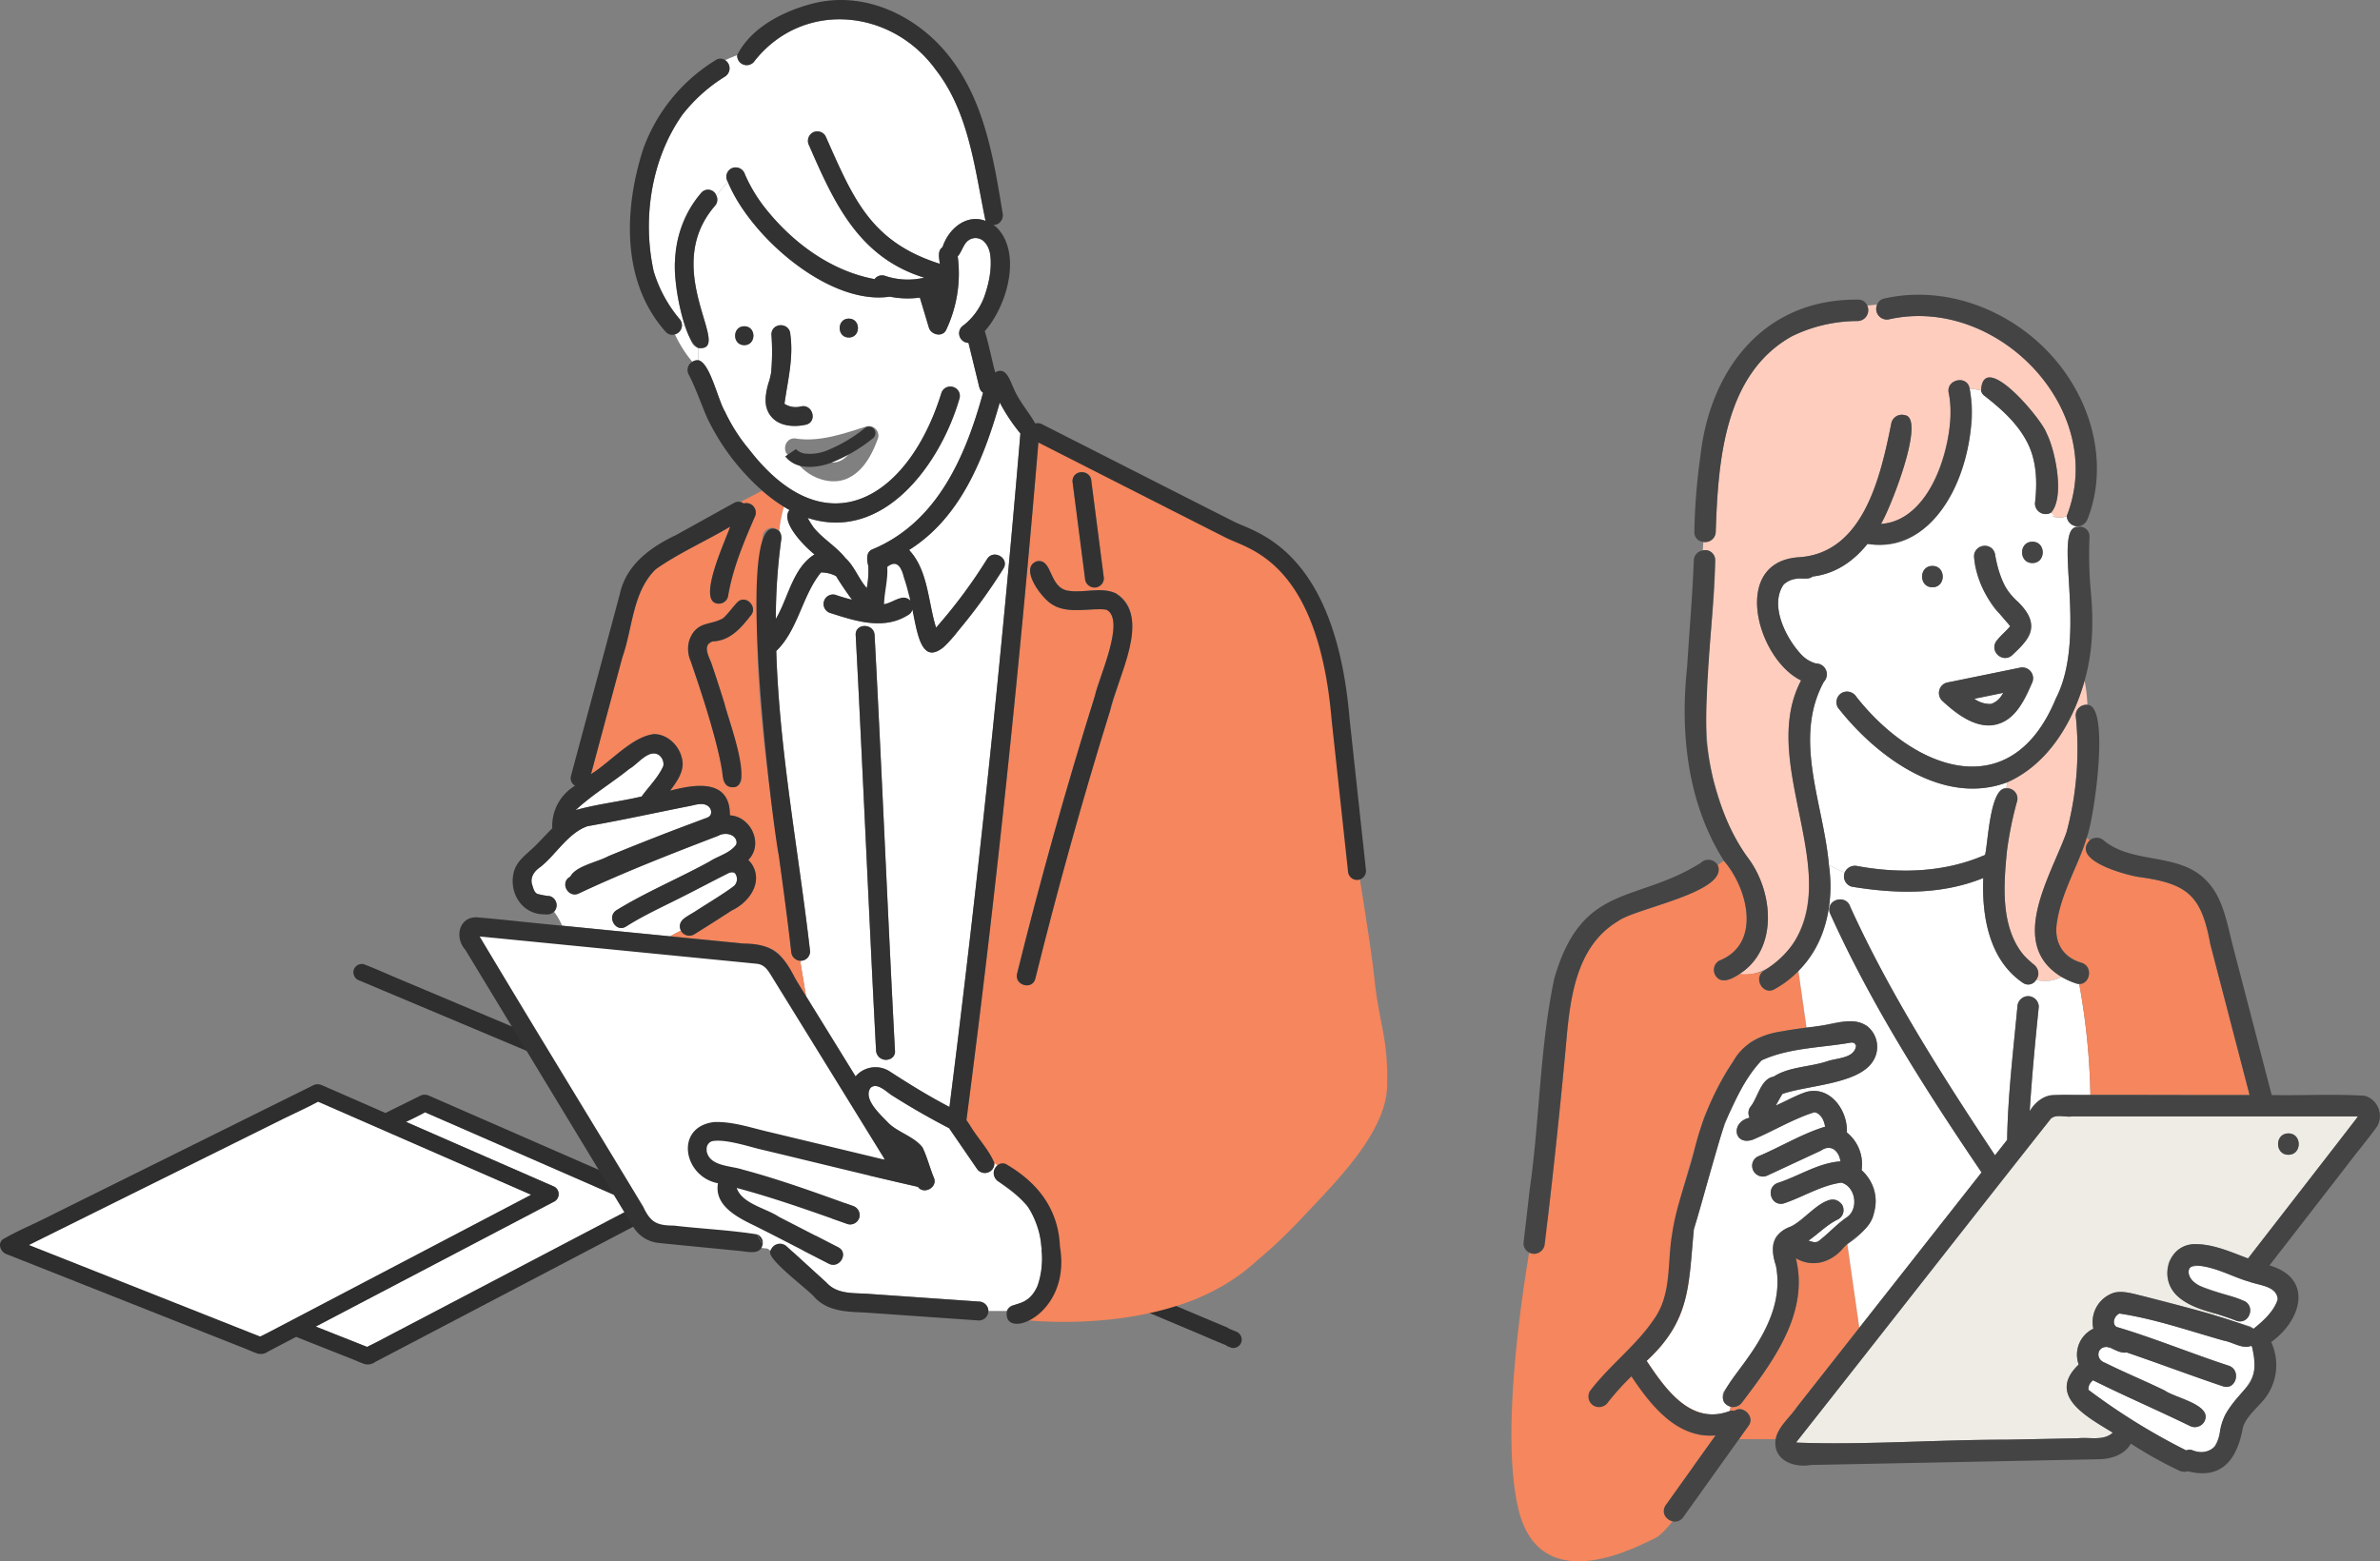 <svg xmlns="http://www.w3.org/2000/svg" xmlns:xlink="http://www.w3.org/1999/xlink" width="510.012" height="334.636" viewBox="0 0 510.012 334.636"><rect x="0" y="0" width="510.012" height="334.636" fill="#808080" stroke="none"/><defs><style>.a{fill:none;}.b{fill:#f5865d;}.c{fill:#fff;}.d{fill:#eeece5;}.e{fill:#ffcdbd;}.f{fill:#444;}.g{clip-path:url(#a);}.h{fill:#ffdc72;}.i{fill:#2e2e2e;}.j{fill:#323232;}</style><clipPath id="a"><rect class="a" width="297.274" height="292.471"/></clipPath></defs><g transform="translate(-88.054 -3931.364)"><g transform="translate(411.934 3994.535)"><path class="b" d="M318.432,582.792s-4.722,7.185-7.139,8.172-24.262,13.642-29.134-6.12,3.39-61.463,3.39-61.463l31.767-5.312,4.544,42.819Z" transform="translate(-280.621 -324.396)"/><path class="c" d="M404.861,542.966a2.519,2.519,0,0,1-.191-.172c-1.8.768-3.992-.814-5.843-1.113-7.4-2.089-14.759-4.657-22.365-5.811-1.055.462-1.705,2.1-.661,2.862,8.133,2.412,16,5.685,24.061,8.316,2.784.936,1.583,5.357-1.219,4.417-6.913-2.32-13.729-4.9-20.634-7.255-1.235.24-2.6-.6-3.712-1.1-.123.058-.318.086-.366-.064-2.324-.2-2.733,2.643-.559,3.383,4.211,2.1,8.585,3.892,12.818,5.958,2.281,1.628,10.44,3.07,8.419,6.715a2.353,2.353,0,0,1-3.133.822c-6.858-3.339-13.886-6.364-20.708-9.757-.018.018-.042.04-.079.072.258-.218-.268.29-.262.283a2.211,2.211,0,0,0-.607,1.714,137.369,137.369,0,0,0,20.936,12.972,1.852,1.852,0,0,1,1.342-.031c6.062,1.966,5.37-3.728,6.974-7.556,3.285-5.6,8.091-7.086,5.79-14.659" transform="translate(-246.158 -317.516)"/><path class="b" d="M374.749,535.819s-.114.028-.105.013l-.005.005c.082,0,.14,0,.111-.018" transform="translate(-244.284 -317.536)"/><path class="b" d="M357.684,429.557l-.006.024.006.008a.241.241,0,0,0,0-.032" transform="translate(-250.839 -358.604)"/><path class="b" d="M319.256,496.785c-.1.076-.171.143,0,0" transform="translate(-265.729 -332.622)"/><path class="b" d="M348.432,394.669c.015.093.025.155,0,0" transform="translate(-254.413 -372.088)"/><path class="b" d="M322.409,502.071c.042-.053.082-.105.123-.159h0c-.04.054-.078.107-.121.159" transform="translate(-264.47 -330.64)"/><path class="c" d="M398.213,541.374a2.272,2.272,0,0,1,.993.609c2.044-1.646,4.4-3.76,5.176-6.3-.165-2.876-3.928-2.971-6.131-3.8-3.784-.879-8.9-4.444-12.649-3.047-1.044,1.759.71,3.556,2.4,4.068,2.924,1.055,5.911,1.972,8.849,3,2.863.86,1.661,5.2-1.217,4.417q-2.406-.84-4.814-1.675l-.291.426q3.852,1.131,7.688,2.313" transform="translate(-240.169 -320.361)"/><path class="d" d="M444.554,505.421H383.761c-1.467.236-3.422-.572-4.571.51-18.2,23.034-36.275,46.179-54.464,69.227.008.133.033.488-.1.175,14.6.556,30.213-.629,45.144-.622l15.188-.3c2.5-.3,5.511.638,7.523-1.206-5.3-3.285-14.328-7.91-7.3-14.605a6.164,6.164,0,0,1,3.133-7.676,6.6,6.6,0,0,1,4.452-7.72c1.954-.507,4.366.3,6.264.745,5.026,1.173,9.983,2.623,14.935,4.067l.293-.426c-5.295-1.3-11.674-4.256-9.765-10.864,2.982-7.067,11.75-2.79,16.973-.861,7.831-10.162,15.771-20.237,23.545-30.44Zm-14.439,8.222c-2.952,0-2.948-4.581,0-4.581s2.948,4.581,0,4.581" transform="translate(-263.614 -329.312)"/><path class="b" d="M333.177,473.449c-.038-.09-.025-.061,0,0" transform="translate(-260.318 -341.663)"/><path class="b" d="M357.7,429.777a1.274,1.274,0,0,0,0-.146c-.076.072-.054.309,0,.146" transform="translate(-250.851 -358.575)"/><path class="b" d="M313.559,506.453a.084.084,0,0,0,0-.032c0,.006,0,.022,0,.032" transform="translate(-267.89 -328.898)"/><path class="c" d="M352.17,441.194a5.708,5.708,0,0,0,3.534,1.112,4.55,4.55,0,0,0,2.658-2.378l-6.192,1.266" transform="translate(-252.968 -354.596)"/><path class="b" d="M357.728,429.66c.018.019.021.019,0-.007l0,.007" transform="translate(-250.82 -358.567)"/><path class="b" d="M313.443,506.84c-.155.311.164-.219.177-.4-.058.132-.115.265-.177.4" transform="translate(-267.952 -328.888)"/><path class="b" d="M357.7,429.63l.01-.015-.024-.035a.258.258,0,0,1,0,.033l.014.017" transform="translate(-250.838 -358.595)"/><path class="b" d="M357.688,429.644v-.035l-.014-.017,0,.015a.148.148,0,0,1,.017.037h0" transform="translate(-250.842 -358.59)"/><path class="c" d="M318.107,568.693c5.639-7.756,13.116-16.636,11.114-26.877-.534-2.067-1.253-4.408.146-6.3a7.94,7.94,0,0,1,2.993-2.073c2.86-1.543,4.921-4.18,7.907-5.536,2.615-1.435,4.887,2.439,2.313,3.956-2.426,1.151-4.191,3.07-6.375,4.575a8.522,8.522,0,0,0,1.076.316c.172.01.345.011.519.013a1.826,1.826,0,0,1,.4-.1c2.132-1.575,4.143-3.871,6.324-5.294,2.48-1.861,1.741-6.508-1.274-7.355-4.291.573-8.2,3.063-12.3,4.442-2.871.794-4.068-3.524-1.216-4.417,4.427-1.449,8.616-4.276,13.32-4.579-.329-2.27-2.053-3.785-4.162-2.317q-5.663,2.631-11.325,5.266c-2.618,1.435-4.887-2.449-2.313-3.956,4.864-2.031,9.474-4.89,14.5-6.428-.165-1.271-.932-2.88-2.278-3.1-4.559,1.418-8.8,4.046-13.238,5.892-4.061,1.349-4.79-3.814-.657-4.724a2.274,2.274,0,0,1,.374-2.583c-.1.126-.193.251-.29.376,1.708-1.992,2.218-6.112,5.093-6.6,3.2-2.119,7.753-2.051,11.423-3.272,2.091-.742,5.73-.61,6.184-3.183a.818.818,0,0,1,.032-.2.691.691,0,0,1-.072-.173c.122.366-.377-.478-.119-.2a.787.787,0,0,1-.118-.146.736.736,0,0,1-.186-.069c.344.158-.646-.123-.345-.09-6.394,1.174-13.514,1.087-19.445,3.886-8.835,10-10.454,23.881-14.472,36.163-1.165,11.928-.609,19.423-10.117,28.212,4.007,6.012,9.5,13.933,17.843,10.729.05-.3.1-.595.153-.89a2.3,2.3,0,0,1-1.41-3.368" transform="translate(-272.542 -333.714)"/><path class="c" d="M363.181,401.375c-1.313,11.266-8.385,27.183-22.186,24.8-2.985,3.7-6.826,6.408-11.768,6.989-.862.756-2.335.276-3.416.474a4.791,4.791,0,0,0-2.783,1.246c-3.078,4.415.453,11.415,3.688,14.9a6.807,6.807,0,0,0,3.215,2.01,2.329,2.329,0,0,1,1.711,3.933c-6.693,12.312-.042,26.162,1.084,39.25a25.529,25.529,0,0,0,3.391,1.626,2.383,2.383,0,0,1,2.73-1.375c9.155,1.679,18.762,1.363,27.354-2.4.661-2.794,1.043-14.53,4.553-14.263a5.939,5.939,0,0,1,.279-1.33c-13.818,5.274-28.215-5.52-36.381-15.979a2.306,2.306,0,0,1,.822-3.133,2.364,2.364,0,0,1,3.133.822c12.525,15.895,33.23,23.481,42.758.355,7.171-13.944-1.161-37.13,4.879-36.786l.033-.109a2.368,2.368,0,0,1-2.594-2.185,4.125,4.125,0,0,1-2.963.068c.352-.352.028-.568-.4-.806a2.3,2.3,0,0,1-3.443-1.967c.532-4.471.392-9.073-1.6-13-2.107-4.169-5.667-7.321-9.326-10.163a1.73,1.73,0,0,1-.617-1.065,16.955,16.955,0,0,0-2.456-.383,24.39,24.39,0,0,1,.3,8.477m-8.275,29.517c2.952,0,2.948,4.581,0,4.581s-2.948-4.581,0-4.581m21.3,25.185c-4.14,10.956-11.255,11.466-19.255,3.666a2.343,2.343,0,0,1,0-3.239c.747-.8,1.974-.7,2.963-.988l13.705-2.8a2.322,2.322,0,0,1,2.587,3.364m.129-30.379c2.952,0,2.948,4.581,0,4.581s-2.948-4.581,0-4.581m-10.856.94a2.311,2.311,0,0,1,2.817,1.6,24.132,24.132,0,0,0,2.221,7.117c1.827,3.2,6.672,5.6,5.371,9.909-.671,1.936-2.526,3.168-3.807,4.677a2.31,2.31,0,0,1-3.239,0c-2.168-2.293,1.579-4.6,2.616-6a.349.349,0,0,0,.057-.15.283.283,0,0,0-.035-.062l.039.047.007-.026a15.679,15.679,0,0,0-2.587-3c-2.217-1.87-7.749-12.847-3.461-14.112" transform="translate(-264.689 -372.772)"/><path class="e" d="M312.856,434.771c-.047,15.633-4.183,31.707-.341,47.1,1.594,5.807,3.627,11.681,7.3,16.521,5.5,7.19,6.681,19.638-1.775,25.015,4.431.707,8.5-2.505,11.083-5.773,11.433-17.363-7.2-39,2.146-57.17-9.456-4.571-15.12-25.33-.595-26.4,14.056-.79,17.671-17.5,19.96-28.867a2.31,2.31,0,0,1,2.817-1.6c4.724.463-3.219,20.449-5.079,23.318,9.876-.672,13.969-13.567,14.864-21.873a19.452,19.452,0,0,0-.312-6.1c-.735-2.991,3.964-4.064,4.459-1.022a17.15,17.15,0,0,1,2.454.383c.422-8.936,13.105,6.266,14.019,9.158,1.916,3.732,3.953,13.82.964,17.041.428.237.753.455.4.806a4.122,4.122,0,0,0,2.964-.068c8.922-22.742-14.823-47.289-37.951-42.2a2.289,2.289,0,0,1-2.676-3.139c-.686.083-1.4.139-2.114.223a2.328,2.328,0,0,1-2.019,3.307,32.227,32.227,0,0,0-14.063,3.236c-14.62,8.078-15.878,26.952-16.385,41.92a2.26,2.26,0,0,1-2.654,2.186q-.042.915-.13,1.83a2.13,2.13,0,0,1,2.662,2.168" transform="translate(-269.191 -377.795)"/><path class="e" d="M359.513,463.927a76.692,76.692,0,0,0-2.058,9.837c0,.014-.094.7-.094.7-.753,7.29-1.319,15.357,3.009,21.751,1.145,1.854,5.1,3.365,3.244,5.945a7.538,7.538,0,0,0,5.452-.628c-11.745-7.057-2.288-21.644,1.055-31.006a68.844,68.844,0,0,0,1.966-25.047,2.288,2.288,0,0,1,2.5-2.27,30.721,30.721,0,0,0-.6-5.16c-2.5,8.9-7.788,17.826-16.478,21.728a5.921,5.921,0,0,0-.279,1.33,2.2,2.2,0,0,1,2.285,2.816" transform="translate(-251.163 -355.32)"/><path class="b" d="M336.065,493.358c-2.417,1.493-4.62-2.1-2.576-3.753a14.234,14.234,0,0,1-5.045.573c-1.478.975-3.913,2.314-5.142.259a2.3,2.3,0,0,1,.821-3.133c9.162-3.6,6.132-15.529.989-21.431l-1.316.94c2.519,5.782-17.729,9.266-21.317,12-9.32,5.531-10.375,17.217-11.229,27q-1.945,21.053-4.488,42.046a2.35,2.35,0,0,1-2.21,2.282l-.308,1.678-.966,5.253c1.485,3.64,3.046,7.246,4.714,10.808a2.309,2.309,0,0,1-1.007,3.215l2.457,6.959a2.134,2.134,0,0,1,3.384,1.234c1.142,6.708,3.469,13.9,1.127,20.577,6,2.329,12.286,4.347,18.62,4.243q5.378-7.539,10.766-15.072c-8.269.75-13.9-6.448-18.03-12.65a58.99,58.99,0,0,0-4.95,5.477,2.347,2.347,0,0,1-3.133.821,2.3,2.3,0,0,1-.822-3.133c5.224-7.275,14.76-12.611,16.385-21.94.513-12.635,4.442-24.545,8.013-36.568,2.573-5.715,5.165-12.144,10.031-16.282,3.563-2.192,7.957-2.5,12-3.121l-1.744-12.208a28.375,28.375,0,0,1-5.025,3.929" transform="translate(-279.594 -344.569)"/><path class="b" d="M338.831,525.812c-2.583,3.2-6.647,4.509-10.311,2.349,2.9,11.688-4.783,21.992-11.432,30.791a2.418,2.418,0,0,1-2.546,1.055c-.053.3-.1.593-.152.89a2.181,2.181,0,0,1,.962-.021c1.826-1.3,4.383,1.217,3.1,3.1q-1.061,1.487-2.124,2.974H324.2c.514-2.674,3.039-4.632,4.524-6.844l13.4-17.03-2.561-17.927c-.241.212-.481.43-.726.667" transform="translate(-267.569 -321.661)"/><path class="c" d="M385.813,491.917a16.674,16.674,0,0,1-3.082-1.382,7.538,7.538,0,0,1-5.452.629,1.966,1.966,0,0,1-2.889.6c-7.189-4.9-8.778-14.247-8.441-22.432-8.962,3.645-18.723,3.418-28.18,1.857a2.29,2.29,0,0,1-1.513-3.042,25.52,25.52,0,0,1-3.391-1.626c.994,8-.412,16.946-6.543,22.655l1.744,12.208c4.288-.065,9.159-2.841,13.075-.248a5.665,5.665,0,0,1,1.018,7.669c-3.239,4.713-13.736,4.922-19.244,6.785-.507.817-.958,1.664-1.431,2.5,2.157-.928,4.219-2.139,6.444-2.882,5.152-1.5,9.059,3.967,8.771,8.643a8.721,8.721,0,0,1,3.172,8.082c5.561,5.219,2.841,12.348-3.054,15.867l2.561,17.928q13.1-16.652,26.2-33.3c-12.021-17.715-23.73-36.083-32.538-55.663-.792-2.867,3.52-4.075,4.417-1.219,8.509,18.679,19.684,36.135,31,53.223q1.3-1.653,2.6-3.307c.154-9.51,1.309-19.048,2.2-28.521a2.342,2.342,0,0,1,2.29-2.29,2.305,2.305,0,0,1,2.29,2.29c-.761,7.441-1.475,14.908-1.945,22.381,2.594-4.934,8.449-3.213,13.013-3.505a146.974,146.974,0,0,0-2.4-23.781,2.326,2.326,0,0,1-.692-.116" transform="translate(-264.828 -344.318)"/><path class="b" d="M406.259,517.457l-8.41-32.308c-1.933-10.626-4.959-13.036-15.527-14.462-2.917-.476-14.407-3.642-10.3-7.838l-.693-.5c-1.654,7.077-11.993,21.324-2.572,26.152-.13-.639-.255-1.277-.391-1.913.136.636.261,1.274.391,1.913a11.694,11.694,0,0,0,1.518.612c2.543.851,1.759,4.595-.525,4.534a146.993,146.993,0,0,1,2.4,23.78c11.372.011,22.741.047,34.112.032" transform="translate(-248.07 -345.931)"/><path class="f" d="M313.558,506.473a.11.11,0,0,0,0-.029v.029" transform="translate(-267.891 -328.889)"/><path class="f" d="M367.232,403.108c-.885-2.851-13.6-18.109-14.019-9.159a8.228,8.228,0,0,1,6.221,5.019,8.228,8.228,0,0,0-6.221-5.019,1.73,1.73,0,0,0,.617,1.066c3.659,2.842,7.218,5.994,9.326,10.161,1.988,3.932,2.128,8.534,1.6,13.005a2.3,2.3,0,0,0,3.443,1.967c-.686-.381-1.643-.814-.514-1.942-1.129,1.129-.172,1.561.514,1.942,2.991-3.208.951-13.323-.962-17.041" transform="translate(-252.565 -373.441)"/><path class="f" d="M357.645,429.559a.28.28,0,0,1,.035.062l0-.015-.039-.047" transform="translate(-250.852 -358.603)"/><path class="f" d="M357.685,429.582l-.007-.008-.006.026.012.015a.253.253,0,0,0,0-.033" transform="translate(-250.841 -358.598)"/><path class="f" d="M352.186,420.063c.984,6.576,3.484,9.565,7.647,14.293l.005-.024v.032l.024.036-.01.014-.014-.015a.158.158,0,0,1,0,.036c.039.1-.069.353-.04.061l-.035.051c-.514.66-1.888,1.887-2.615,2.762-2.048,2.164,1.12,5.346,3.239,3.239,4.362-3.85,5.7-6.968,1.1-11.418-3.095-2.559-4.218-6.472-4.882-10.285-.8-2.864-5.14-1.691-4.417,1.217m7.716,14.41,0-.007c.017.026.014.026,0,.007" transform="translate(-252.993 -363.38)"/><path class="f" d="M357.678,429.6a.711.711,0,0,0-.024.1c.012-.022.026-.04.039-.061a.4.4,0,0,0-.015-.037" transform="translate(-250.848 -358.586)"/><path class="f" d="M359.681,394.427c1.794,9.244-3.383,27.312-14.551,27.972,1.868-2.892,9.8-22.826,5.079-23.316a2.31,2.31,0,0,0-2.817,1.6c-2.286,11.357-5.908,28.08-19.96,28.867-14.526,1.07-8.861,21.822.595,26.4-10.43,19.5,14.507,48.2-8.184,62.369a20.225,20.225,0,0,0,3.506-1.33,20.225,20.225,0,0,1-3.506,1.33c-2.044,1.658.159,5.246,2.576,3.755,9.454-5.209,13.134-16.308,11.567-26.586-.8-.448-1.6-.925-2.393-1.4.8.477,1.593.954,2.393,1.4-1.126-13.083-7.777-26.941-1.084-39.25a2.329,2.329,0,0,0-1.712-3.933,6.792,6.792,0,0,1-3.214-2.01c-3.235-3.48-6.767-10.483-3.688-14.9a4.8,4.8,0,0,1,2.781-1.246c1.083-.2,2.555.281,3.418-.473,4.941-.582,8.783-3.287,11.767-6.991,16.695,2.338,24.189-19.951,21.888-33.277-.764-.067-1.54-.1-2.317-.1.776,0,1.553.029,2.317.1-.5-3.041-5.194-1.97-4.46,1.022m.286,1.434c.025.155.015.093,0,0" transform="translate(-265.947 -373.279)"/><path class="f" d="M340.833,382.545a8.011,8.011,0,0,1,5.112-2.128,2.008,2.008,0,0,0-2.019-1.274c-20.073-.215-31.718,14.92-33.758,33.722a131.731,131.731,0,0,0-1.27,16.015,2.062,2.062,0,0,0,1.926,2.186,21.472,21.472,0,0,0-.223-4.548,21.472,21.472,0,0,1,.223,4.548,2.261,2.261,0,0,0,2.655-2.186c.5-14.962,1.768-33.848,16.385-41.92a32.2,32.2,0,0,1,14.062-3.236,2.328,2.328,0,0,0,2.019-3.307,8.011,8.011,0,0,0-5.112,2.128" transform="translate(-269.692 -378.089)"/><path class="f" d="M379.528,398.254c-7.914-14.041-24.907-22.666-40.865-19.046a2.1,2.1,0,0,0-1.457,1.277,9.958,9.958,0,0,0,1.934-.4,9.958,9.958,0,0,1-1.934.4,2.289,2.289,0,0,0,2.676,3.139c23.128-5.088,46.874,19.462,37.951,42.2a11.3,11.3,0,0,0,3.448-2.68,11.3,11.3,0,0,1-3.448,2.68,2.368,2.368,0,0,0,2.594,2.185,11.15,11.15,0,0,0,.854-3.034,11.15,11.15,0,0,1-.854,3.034,2.487,2.487,0,0,0,1.92-1.662c3.57-9.238,2.048-19.626-2.819-28.1" transform="translate(-258.837 -378.382)"/><path class="f" d="M372.629,492.387c-7.312-5.647-6.473-16.134-5.676-24.342,0-.007.091-.69.1-.706A76.511,76.511,0,0,1,369.1,457.5a2.2,2.2,0,0,0-2.284-2.816c-.234,2.27.556,4.761-.112,6.766.668-2-.122-4.5.112-6.766-3.5-.293-3.9,11.476-4.553,14.263-8.592,3.764-18.2,4.08-27.355,2.4a2.385,2.385,0,0,0-2.73,1.375,10.433,10.433,0,0,0,8.875-.28,10.433,10.433,0,0,1-8.875.28,2.291,2.291,0,0,0,1.513,3.042c9.459,1.561,19.218,1.789,28.182-1.857-.338,8.183,1.252,17.529,8.441,22.432a1.966,1.966,0,0,0,2.888-.6,9.141,9.141,0,0,1-5.581-4.057,9.141,9.141,0,0,0,5.581,4.057,2.362,2.362,0,0,0-.577-3.354" transform="translate(-260.754 -348.894)"/><path class="f" d="M320.894,483.71c-5.181-7.253-7.886-16.283-8.839-25.083-.315-12.867,1.46-25.687,1.88-38.536a2.13,2.13,0,0,0-2.662-2.169c-.322,3.371-1.009,6.741-1.009,10.112,0-3.371.688-6.741,1.009-10.112a2.216,2.216,0,0,0-1.919,2.169c-.284,7.62-.964,15.215-1.432,22.824-1.532,14.236.091,29.181,7.864,41.5l2-1.428-2,1.428c5.144,5.9,8.173,17.832-.989,21.432a2.3,2.3,0,0,0-.821,3.133c1.231,2.053,3.663.714,5.142-.259a4.692,4.692,0,0,1-4.274-2.82,4.692,4.692,0,0,0,4.274,2.82c8.456-5.38,7.269-17.823,1.775-25.015" transform="translate(-270.27 -363.116)"/><path class="f" d="M366.25,488.495c.933-6.464,4.478-12.053,6.356-18.189l-1.794-1.292,1.794,1.292c1.489-3.383,5.2-28.48.164-28.525a6.016,6.016,0,0,0,.855,2.676,6.016,6.016,0,0,1-.855-2.676,2.291,2.291,0,0,0-2.5,2.27,68.841,68.841,0,0,1-1.966,25.047c-3.341,9.356-12.8,23.96-1.054,31.006a7.608,7.608,0,0,0,2.708-2.511,7.608,7.608,0,0,1-2.708,2.511,16.7,16.7,0,0,0,3.081,1.382c2.8.937,4-3.484,1.219-4.417-4-1.056-6.013-4.481-5.3-8.573" transform="translate(-249.348 -353.886)"/><path class="f" d="M447.715,517.626c-6.612-.42-13.3-.022-19.938-.154q-4.162-15.989-8.324-31.978c-1.246-4.785-2.073-10.424-5.741-14.059-5.82-6.026-15.676-3.382-21.888-8.5a2.247,2.247,0,0,0-3.018-.071l3.759,2.708-3.759-2.708c-4.05,4.279,7.354,7.328,10.3,7.839,10.577,1.429,13.593,3.842,15.526,14.464q4.207,16.153,8.412,32.308c-13.869.033-27.741-.083-41.61,0-2.476-.147-4.23,1.533-5.515,3.472.47-7.472,1.184-14.938,1.944-22.379a2.305,2.305,0,0,0-2.289-2.29,2.342,2.342,0,0,0-2.29,2.29c-.887,9.474-2.042,19.011-2.2,28.521l-2.6,3.305c-11.318-17.087-22.491-34.543-31-53.221-.885-2.837-5.217-1.668-4.417,1.217,8.808,19.581,20.517,37.949,32.538,55.664q-19.8,25.167-39.6,50.335c-1.486,2.211-4.01,4.168-4.524,6.842h0c-.659,4.351,3.638,6.216,7.6,5.528l33.04-.657,28.629-.57c2.663-.051,5.42-.919,6.865-3.34a89.044,89.044,0,0,0,10.314,5.772,2.751,2.751,0,0,0,1.92.148c7.444,1.919,10.608-2.858,11.773-9.437.832-2.566,3.431-4.4,4.971-6.536a11.73,11.73,0,0,0,1.074-11.725c6.536-4.668,9.1-13.693-.365-16.423q8.234-10.621,16.466-21.244c2.163-2.892,4.523-5.66,6.627-8.585a4.507,4.507,0,0,0-2.677-6.534M337.691,477.675s.01.026.024.055c-.014-.029-.022-.053-.024-.055m84.749,102.4c-2.589,2.881-5.378,5.752-5.793,9.809a6.827,6.827,0,0,1-1.014,2.873,4.326,4.326,0,0,1-4.84.849,1.852,1.852,0,0,0-1.342.031,137.421,137.421,0,0,1-20.936-12.972,2.211,2.211,0,0,1,.607-1.714c-.006.007.52-.5.262-.283.037-.032.061-.054.079-.072,6.823,3.393,13.851,6.418,20.708,9.757a2.353,2.353,0,0,0,3.133-.821c2.041-3.624-6.16-5.105-8.419-6.716-4.233-2.066-8.607-3.86-12.818-5.958-2.164-.733-1.773-3.585.559-3.383a.169.169,0,0,1-.019-.069,1.905,1.905,0,0,0,.248.06l.019.011a1.846,1.846,0,0,0-.248,0c.048.15.243.122.366.064,1.111.491,2.476,1.335,3.712,1.1,6.9,2.352,13.721,4.936,20.634,7.255,2.8.942,4-3.481,1.219-4.417-8.065-2.632-15.928-5.9-24.061-8.316-1.044-.764-.394-2.4.661-2.862,7.606,1.154,14.97,3.721,22.365,5.811,1.855.3,4.036,1.882,5.843,1.113a2.48,2.48,0,0,0,.191.172c.629,3.028,1.1,6.12-1.117,8.685m-27.231-15.832.006-.007c-.008.015.105-.011.105-.013.028.022-.029.024-.111.019m50.662-41.637q-11.58,14.943-23.161,29.884c-3.537-1.328-7.095-2.927-10.83-3.054-5.836-.495-8.417,6.691-4.71,10.726,3.405,3.533,8.819,3.778,13.145,5.729,2.878.776,4.082-3.554,1.217-4.417-3.089-1.607-11.016-2.087-11.552-5.913-.158-1.141.833-1.686,1.9-1.543,3.853.363,7.389,2.322,11.056,3.439,2.2.833,5.967.93,6.131,3.806-.779,2.544-3.131,4.654-5.176,6.3-7.472-3.127-15.75-4.846-23.616-6.989-1.9-.438-4.312-1.251-6.264-.745a6.6,6.6,0,0,0-4.452,7.721,6.164,6.164,0,0,0-3.135,7.674c-7.032,6.7,2,11.319,7.3,14.607-2,1.843-5.033.909-7.523,1.2l-15.186.3c-14.928-.006-30.55,1.179-45.144.624-.2.194.05-.11.094-.166a.4.4,0,0,1-.094.166c.134.313.108-.043.1-.176,18.188-23.047,36.258-46.192,54.464-69.226,1.147-1.093,3.1-.268,4.571-.512h61.253c-.139.194-.268.4-.385.557m.548-.714.007-.024-.007.024m.175-.218a1.2,1.2,0,0,0-.187.18c-.241.072.383-.322.187-.18" transform="translate(-264.854 -345.944)"/><path class="f" d="M385.331,427.608a89.662,89.662,0,0,1-.241-11.154,2.053,2.053,0,0,0-2.322-2.195,5.134,5.134,0,0,0-.028,3.269,5.134,5.134,0,0,1,.028-3.269c-6-.474,2.256,22.988-4.879,36.788-9.532,23.135-30.246,15.524-42.759-.358a2.363,2.363,0,0,0-3.132-.821,2.3,2.3,0,0,0-.822,3.133c8.159,10.46,22.569,21.253,36.381,15.979a4.606,4.606,0,0,1,.525-1.065,4.606,4.606,0,0,0-.525,1.065c8.692-3.9,13.98-12.829,16.478-21.727a5.183,5.183,0,0,0-1.295-2.241,5.183,5.183,0,0,1,1.295,2.241c1.865-6.439,1.936-13.055,1.3-19.645" transform="translate(-261.213 -364.519)"/><path class="f" d="M361.763,421.136c2.948,0,2.952-4.581,0-4.581s-2.952,4.581,0,4.581" transform="translate(-250.116 -363.629)"/><path class="f" d="M346.307,420.3c-2.948,0-2.952,4.581,0,4.581s2.952-4.581,0-4.581" transform="translate(-256.089 -362.181)"/><path class="f" d="M348.356,439.258a2.322,2.322,0,0,0-1.011,3.828c3.151,2.824,7.519,6.458,12.091,5.027,3.936-1.231,5.549-5.292,7.164-8.693a2.323,2.323,0,0,0-2.586-3.365l-15.659,3.2m11.522,3.107a3.857,3.857,0,0,1-2.059,1.459,5.7,5.7,0,0,1-3.534-1.112l6.191-1.266c-.19.311-.391.618-.6.919" transform="translate(-255.083 -356.115)"/><path class="f" d="M316.927,471.992l7.176-5.126a2.3,2.3,0,0,0-3.59-.5c-13.88,8.785-25.442,4.153-31.416,24.781-3.142,14.833-3.107,30.218-5.27,45.221q-.649,5.773-1.339,11.541a2.292,2.292,0,0,0,2.371,2.282l1.84-10-1.84,10a2.349,2.349,0,0,0,2.21-2.282q2.527-20.991,4.488-42.045c.853-9.779,1.911-21.469,11.229-27,3.6-2.744,23.845-6.225,21.317-12Z" transform="translate(-279.903 -344.624)"/><path class="f" d="M351.072,522.6a8.72,8.72,0,0,0-3.171-8.083c.288-4.675-3.62-10.146-8.771-8.643-2.225.745-4.287,1.956-6.444,2.884.473-.838.923-1.685,1.431-2.5,5.51-1.861,16.025-2.085,19.244-6.785a5.664,5.664,0,0,0-1.019-7.669c-2.686-2.044-6.156-.728-9.159-.284s-6.06.753-9.059,1.317c-4.351.575-8.523,2.575-10.638,6.591a58.744,58.744,0,0,0-8.313,19.185c-1.51,5.992-3.915,11.793-4.747,17.929-1.022,6.091-.044,12.627-3.818,17.961-3.867,5.75-9.606,9.951-13.766,15.462a2.3,2.3,0,0,0,.821,3.133,2.348,2.348,0,0,0,3.133-.822,59,59,0,0,1,4.95-5.475c4.13,6.2,9.765,13.4,18.03,12.649q-5.382,7.537-10.766,15.072a26.163,26.163,0,0,0,4.268-.4,26.163,26.163,0,0,1-4.268.4c-1.486,2.575,2.383,4.84,3.96,2.3l11.827-16.555h0q1.063-1.487,2.124-2.974c1.278-1.879-1.28-4.4-3.1-3.1a2.2,2.2,0,0,0-.962.021,6.059,6.059,0,0,1-1.331,3.409,6.059,6.059,0,0,0,1.331-3.409c-8.341,3.2-13.833-4.715-17.843-10.727,9.514-8.8,8.951-16.291,10.117-28.214,2.21-7.56,4.347-15.154,6.572-22.71-.046.186-.323.667-.177.366.064-.129.121-.264.179-.4,0-.01,0-.026,0-.032a.079.079,0,0,1,0,.03c2.3-4.639,4.288-9.779,7.994-13.483,5.933-2.709,12.983-2.67,19.35-3.824-.3-.033.689.248.345.09a.8.8,0,0,0,.186.069.839.839,0,0,0,.118.146c-.258-.277.241.567.119.2a.7.7,0,0,0,.072.172.869.869,0,0,0-.03.2c-.458,2.576-4.092,2.442-6.185,3.185-3.669,1.22-8.222,1.154-11.423,3.272-2.873.482-3.384,4.6-5.092,6.6l.29-.376a2.273,2.273,0,0,0-.374,2.583c-4.151.926-3.39,6.069.657,4.724,4.435-1.847,8.681-4.476,13.238-5.893,1.344.219,2.113,1.823,2.278,3.1-5.027,1.538-9.637,4.4-14.5,6.428a2.31,2.31,0,0,0-.821,3.133,2.342,2.342,0,0,0,3.133.821q5.663-2.633,11.325-5.266c2.1-1.47,3.843.053,4.162,2.318-4.7.3-8.893,3.131-13.321,4.578-2.842.89-1.662,5.215,1.219,4.419,4.1-1.381,8.008-3.871,12.3-4.442,3.016.847,3.755,5.493,1.273,7.354-2.181,1.424-4.187,3.719-6.322,5.295a1.747,1.747,0,0,0-.4.1c-.175,0-.347,0-.52-.011a9.076,9.076,0,0,1-1.077-.316c2.185-1.506,3.95-3.425,6.376-4.577a2.312,2.312,0,0,0,.822-3.133c-3.125-3.723-7.954,3.579-11.042,4.714-3.978,1.4-4.426,4.768-3.138,8.37,3.153,16.477-17.109,27.61-9.705,30.243a5.5,5.5,0,0,1,1.264-3.029A5.5,5.5,0,0,0,323,573.324a2.418,2.418,0,0,0,2.546-1.055c6.645-8.794,14.335-19.109,11.432-30.791,3.667,2.159,7.727.857,10.311-2.349,2.394-2.356,5.757-3.8,6.464-7.384a9.092,9.092,0,0,0-2.684-9.149m-21.514-23.455c-.172.144-.1.076,0,0m4.531,7.11h0c-.043.053-.082.105-.123.159.043-.053.081-.107.121-.159" transform="translate(-276.029 -334.979)"/><path class="f" d="M401.327,508.027c-2.948,0-2.952,4.581,0,4.581s2.952-4.581,0-4.581" transform="translate(-234.825 -328.277)"/></g><g transform="translate(88.054 3931.364)"><path class="b" d="M167.407,183.95l8.923,1.558,1.132,10.764-8.5,1.558-5.1-1.841-3.116-6.941Z" transform="translate(46.055 52.701)"/><g class="g"><path class="b" d="M213.451,86.711l5.946,3,3.621,1.827,1.312.663a7.58,7.58,0,0,1,2.15,1.883c.432.5.853,1.012,1.265,1.531a52.445,52.445,0,0,1,3.161,4.445,42.539,42.539,0,0,1,5.277,11.667c3.369,12.516,3.843,26.319,5.29,39.146,1.036,9.179,3.941,24.75,4.907,33.937,1.058,10.053,3.007,12.745,2.739,23.187-.256,9.965-11.193,20.662-17.655,27.579-8.589,9.191-19.654,18.957-32.672,20.476-6.111.713-24.371-17.14-24.4-31.779-.015-8.968-7.619-6.011-6.232-17.845,2.612-22.285,23.6-55.569,27.76-76.765a118.228,118.228,0,0,1,17.527-42.95" transform="translate(48.13 24.843)"/><path class="h" d="M103.832,200.563c.144.026.165.019.134.009-.051-.006-.105-.013-.157-.014l.023.005" transform="translate(29.741 57.46)"/><path class="h" d="M104.727,199.708l-.031,0,.015,0,.015-.005" transform="translate(29.995 57.216)"/><path class="h" d="M103.77,200.557a.338.338,0,0,1,.05,0l-.019,0-.031,0" transform="translate(29.73 57.459)"/><path class="h" d="M103.241,200.423a.3.3,0,0,0-.035-.026l-.027-.009a.294.294,0,0,1,.062.035" transform="translate(29.561 57.411)"/><path class="h" d="M104.641,199.7c-.2-.037-.048.008.057.022l.042,0c-.033-.005-.066-.013-.1-.019" transform="translate(29.951 57.209)"/><path class="h" d="M103.984,199.681a.34.34,0,0,1-.1.024c.013,0,.026,0,.051,0a.28.28,0,0,0,.053-.024" transform="translate(29.762 57.208)"/><path class="h" d="M57.853,223.109c.059-.08.1-.145,0,0" transform="translate(16.575 63.896)"/><path class="h" d="M103.873,199.7a.211.211,0,0,0-.044.008l.066-.008h-.022" transform="translate(29.747 57.214)"/><path class="h" d="M105.361,199.893a1.1,1.1,0,0,0,.116.044c-.039-.012-.077-.028-.116-.044" transform="translate(30.186 57.269)"/><path class="i" d="M130.791,189.979l-4.4-1.85v0q-10.463-4.406-20.927-8.809l-21.331-8.979-15.39-6.479c-2.42-1.019-4.823-2.114-7.274-3.061-.107-.042-.211-.09-.316-.134a1.824,1.824,0,0,0-2.231,1.266,1.862,1.862,0,0,0,1.267,2.231l5,2.106Q72,169.137,78.814,172l20.141,8.477,24.573,10.343,15.792,6.647.407-3.731-8.936-3.762" transform="translate(16.862 46.003)"/><path class="i" d="M225.285,229.908l-13.619-5.733L191.524,215.7l-24.573-10.343-19.438-8.182-.448,2.118.448-2.118-7.477-3.147-18.228-7.673-.407,3.731,11.123,4.683L159.689,206.2l25.323,10.659q10.666,4.491,21.333,8.978l15.389,6.479c2.219.934,4.424,1.926,6.663,2.816v-3.915q-1.555-.654-3.112-1.31" transform="translate(34.781 53.39)"/><path class="i" d="M206.226,221.984l-1.892-.8V225.1c.2.081.407.167.611.246.107.041.212.089.318.134a1.823,1.823,0,0,0,2.23-1.266,1.859,1.859,0,0,0-1.266-2.231" transform="translate(58.541 63.37)"/><path class="c" d="M65.38,234.707l5.092-2.669L86,223.9l17.884-9.376,14.841-7.781,2.887-1.513-2.893-1.265L91.87,192.231l-15.843-6.924c-1.337.728-2.711,1.4-4.095,2.056q7.493,3.275,14.985,6.548l16.848,7.363a1.824,1.824,0,0,1,0,3.131l-.35.183-7.544,3.956L81.7,215.971l-16.5,8.649-12.614,6.614,11.02,4.363c.58-.313,1.193-.588,1.766-.889" transform="translate(15.068 53.09)"/><path class="i" d="M141.765,204.86,124.917,197.5,98.071,185.767l-6.152-2.687a2.349,2.349,0,0,0-1.059-.2c-.019,0-.039.005-.058.006a1.974,1.974,0,0,0-.3.048c-.031.008-.064.021-.1.031a1.674,1.674,0,0,0-.235.089c-.027.012-.053.017-.08.031l-6.593,3.27-.883.439-7.476-3.266-6.151-2.688a2.358,2.358,0,0,0-1.06-.2c-.018,0-.039.005-.058.006a1.845,1.845,0,0,0-.3.048c-.031.008-.063.021-.1.031a1.654,1.654,0,0,0-.234.089c-.027.012-.054.017-.081.031l-6.592,3.27L44.733,191.96l-19.151,9.5-16.55,8.212c-2.654,1.316-5.459,2.493-8.023,3.98-.037.022-.078.039-.117.058-1.544.765-.88,2.793.434,3.314l6.469,2.56,15.058,5.963,17.127,6.781,12.676,5.017c.868.345,1.738.763,2.631,1.042a2.7,2.7,0,0,0,2.181-.471l5.977-3.134,12.143,4.809c.868.344,1.739.762,2.631,1.041a2.7,2.7,0,0,0,2.182-.471l8.27-4.336q7.269-3.809,14.537-7.621l16.5-8.649,14.166-7.427,7.545-3.956.349-.183a1.824,1.824,0,0,0,0-3.131M84,191.327l26.845,11.732,2.895,1.265-2.888,1.513-14.84,7.782-17.884,9.375-15.527,8.141L57.514,233.8c-.575.3-1.186.576-1.768.889l-17.63-6.981L8.988,216.179l-2.742-1.086,3.07-1.523,15.832-7.855,19.151-9.5L60.848,188c2.419-1.2,4.935-2.3,7.314-3.6L84,191.327m-3.73,34.634,16.5-8.649,14.166-7.427,7.545-3.956.349-.183a1.824,1.824,0,0,0,0-3.131l-16.848-7.361L87,188.7c1.383-.656,2.758-1.329,4.094-2.056q7.924,3.46,15.845,6.923L133.783,205.3l2.895,1.265q-1.445.756-2.888,1.514l-14.841,7.781-17.882,9.375q-7.763,4.072-15.528,8.141l-5.091,2.669c-.575.3-1.186.578-1.768.889l-11.02-4.363,12.615-6.614" transform="translate(0 51.749)"/><path class="c" d="M66.77,183.562c-2.377,1.3-4.9,2.4-7.314,3.6l-16.55,8.21-19.151,9.5L7.925,212.73l-3.07,1.523L7.6,215.339l29.128,11.532,17.631,6.981c.58-.313,1.193-.588,1.766-.889l5.092-2.669,15.527-8.141,17.884-9.376L109.467,205l2.887-1.514q-1.447-.631-2.893-1.265l-26.847-11.73L66.77,183.562" transform="translate(1.391 52.59)"/><path class="i" d="M103.794,200.554l.019,0c.05,0,.105.008.157.014a.529.529,0,0,0-.176-.018" transform="translate(29.737 57.458)"/><path class="i" d="M104.721,199.714l-.014,0h-.044a.225.225,0,0,0,.058,0" transform="translate(29.986 57.217)"/><path class="i" d="M103.958,199.7H103.9l-.066.008c-.109.018,0,.049.118-.008" transform="translate(29.737 57.214)"/><path class="c" d="M78.286,155.693l37.981,64.133,32.855,4.074,19.319-21.684-24.576-41.136-16.954-2.76Z" transform="translate(22.429 44.606)"/><path class="b" d="M170.741,239.444s45.932,6.21,59.041-24.149,14.983-63.97,14.983-63.97L207.9,159.211l-41.771,47.212,10.033,12.124.985,2.563.394,10.054-4.921,6.471Z" transform="translate(47.596 43.354)"/><path class="c" d="M189.323,214.965c-.558-12.669-13.344-12.448-9.318-17.02-.216-.179-.431-.358-.642-.545a2.042,2.042,0,0,1-3.773,1.2q-2.962-4.315-5.923-8.632c-4.045-2.11-8.019-4.363-11.873-6.806-1.357-.727-3.457-3.171-4.952-1.854-1.711,2.438,2.156,5.764,3.768,7.489,2.03,2.052,5.544,2.937,7.356,5.289,1.024,2.11,1.586,4.472,2.5,6.642.675,2-2.268,3.517-3.479,1.81-11.41-2.583-22.781-5.447-34.172-8.145-2.935-.763-7.185-2.073-9.738-1.678-.091.006-.35.1-.378.1a1.745,1.745,0,0,0-.988,1.5c-.005.134.031.773-.015.453.549,3.391,5.073,3.189,7.72,4.06,7.988,2.13,15.821,4.993,23.6,7.788a2.068,2.068,0,0,1,1.415,2.492,2.046,2.046,0,0,1-2.492,1.415c-7.853-2.781-15.738-5.6-23.784-7.747,1.162,3.394,6.231,4.3,9.035,6.176l12.731,6.547c2.321,1.194.269,4.688-2.046,3.5-5.262-2.682-10.449-5.424-15.739-8.062a5.631,5.631,0,0,0,.394,1.787,1.914,1.914,0,0,1,1.2,1.936,13.049,13.049,0,0,0,1.657,1.6,2.113,2.113,0,0,1,3.426-1.018q4.29,3.912,8.58,7.824c2.394,2.646,6.084,2.152,9.316,2.433l23.35,1.629a2.063,2.063,0,0,1,2.025,2.021h3.973a1.752,1.752,0,0,1,1.329-1.226c5.96-.9,6.771-8.084,5.935-12.965" transform="translate(33.72 51.835)"/><path class="c" d="M95.962,137.571c-.026.031-.046.066-.071.1,4.61-1.3,9.456-1.814,14.132-2.918,1.567-2.173,3.556-4.073,4.652-6.55a2.449,2.449,0,0,0-.948-2.341c-2.195-1.4-4.507,1.971-6.333,2.965-3.739,2.99-7.9,5.535-11.432,8.746" transform="translate(27.473 35.963)"/><path class="b" d="M73.3,145.337l-.005.021.005-.021" transform="translate(21 41.639)"/><path class="b" d="M73.3,145.367a1,1,0,0,1,.165-.158c.172-.126-.378.223-.165.158" transform="translate(20.986 41.594)"/><path class="b" d="M117.169,133.968c-.169-.037-.08-.013,0,0" transform="translate(33.541 38.376)"/><path class="b" d="M122.736,146.772a.317.317,0,0,0,.028-.161.636.636,0,0,0-.028.161" transform="translate(35.163 42.004)"/><path class="c" d="M136.443,76.48c2.478,2.033,5.3,1.167,6.827-1.369a41.352,41.352,0,0,1-6.827,1.369" transform="translate(39.091 21.519)"/><path class="c" d="M121.315,158.4c3.338-2.141,8.189-5.033,10.691-6.957a2.079,2.079,0,0,0,.136-2.655c-.06-.01-.175-.059-.185-.129a1.575,1.575,0,0,0-1.136.064c-3.341,1.662-6.555,3.393-9.88,5.059-4.056,2.065-8.3,3.973-12.145,6.416-2.209,1.4-4.239-2.1-2.044-3.5,6.369-3.91,13.335-6.816,19.889-10.405,1.873-1.23,4.427-1.787,5.755-3.661a2.163,2.163,0,0,1,.082-.314c.031-1.892-2.458-2.435-3.923-1.568-10.008,3.832-20.041,7.743-29.748,12.294-2.358,1.3-4.365-2.3-1.957-3.539,1.117-2.268,5.918-3.136,8.164-4.386,3.45-1.431,6.923-2.811,10.4-4.168,3.667-1.481,7.414-2.761,11.072-4.244a1.273,1.273,0,0,0,.425-.45c.026-.082.082-.23.04-.075a1.615,1.615,0,0,0-.493-1.72c-1.258-1.016-2.889-.262-4.369-.024-7.188,1.424-14.347,2.995-21.564,4.262-4.185,1.473-6.691,6.025-10.089,8.737-1.346.894-2.347,2.318-1.715,3.975.2.652.385,1.472,1.05,1.788a14.579,14.579,0,0,0,2.668.484,2.034,2.034,0,0,1,.915,3.345,13.225,13.225,0,0,1,1.73,2.99l23.127,2.278,2.326-1.227a2.065,2.065,0,0,1,.773-2.669" transform="translate(25.364 38.376)"/><path class="c" d="M181.526,73.594A40.486,40.486,0,0,1,177.2,67.06c-3.427,12.026-8.391,24.663-19.436,31.6,4.1,4.345,4.063,11.157,5.785,16.643a110.251,110.251,0,0,0,10.926-14.7c1.38-2.209,4.885-.172,3.5,2.044a114.6,114.6,0,0,1-12.837,16.926c-5.428,4.02-5.7-4.849-6.663-8.174a1.8,1.8,0,0,1-.919,1.2c-5.226,3.3-11.256,1.3-16.661-.428a2.027,2.027,0,0,1,1.077-3.907c1.172.417,2.365.759,3.57,1.059q-1.822-2.457-3.423-5.062a6.936,6.936,0,0,0-3.229-.791c-4.028,4.908-4.9,12.316-9.587,16.836.668,21.585,4.8,42.969,7.247,64.384a2.025,2.025,0,0,1-2.133,2.015l1.259,7.559q5.313,8.611,10.628,17.22a5.609,5.609,0,0,1,7.359-1.032l-.135-2.641a2.112,2.112,0,0,1-2.842-1.837c-.983-18.461-1.814-36.929-2.7-55.394-.534-11.222-1.061-22.446-1.669-33.664-.142-2.609,3.911-2.592,4.051,0,.983,18.461,1.814,36.929,2.7,55.394.534,11.222,1.061,22.444,1.669,33.664a1.722,1.722,0,0,1-1.209,1.837l.135,2.641c4.148,2.693,8.37,5.294,12.758,7.584q9.132-72,15.2-144.35a1.269,1.269,0,0,1-.1-.09" transform="translate(37.046 19.213)"/><path class="b" d="M141.344,180.486c-3.215-29.614-10.2-59.439-6.04-89.31a2.038,2.038,0,0,1,3.488-.767,25.02,25.02,0,0,1,1-5.213,33.179,33.179,0,0,1-4.66-3.462l-4.673,2.433a1.973,1.973,0,0,1,.695.323,2.037,2.037,0,0,1,2.345,2.95c-2.385,5.509-4.73,11.086-5.707,17.046A2.042,2.042,0,0,1,125.3,105.9c-3.993-.937,2.079-13.733,2.964-16.447-5.246,3.126-10.957,5.612-15.942,9.126-5.019,4.882-4.926,12.61-7.168,18.9Q101.8,129.991,98.443,142.5c4.179-2.547,8.7-8.006,13.512-8.577,3.376.017,6.162,3.317,6.13,6.6-.132,2.107-1.482,3.889-2.689,5.532,5.4-1.414,12.862-2.61,12.814,5.284,4.534.251,7.283,6.192,3.933,9.564,3.718,3.665.567,9.034-3.5,10.8q-4.029,2.628-8.119,5.163a2.033,2.033,0,0,1-2.817-.829l-2.326,1.227,15.712,1.548c2.6.256,5.38.237,7.453,2.088,2.515,2.587,3.924,6.225,5.98,9.165l-1.261-7.559a2.1,2.1,0,0,1-1.917-2.015m-8.737-71.893c-2.107,2.69-4.432,5.345-8.091,5.459-2.491.856-.549,3.592-.1,5.217q1.382,4.081,2.654,8.2c1.572,5.125,3.263,10.437,3.7,15.81a2.04,2.04,0,0,1-2.025,2.025,2.076,2.076,0,0,1-2.025-2.025c-1.193-8.609-4.226-16.824-6.936-25.043a6.434,6.434,0,0,1-.237-4.552c1.615-4.139,4.54-2.95,7.262-4.642,1.083-1,1.921-2.236,2.926-3.313,1.786-1.909,4.644.962,2.865,2.865" transform="translate(28.204 23.417)"/><path class="b" d="M188.117,185.738q5.672-18.192,12.048-36.153a2.03,2.03,0,1,1,3.778,1.455,1.642,1.642,0,0,1,.547.391c1.678-1.11,3.137.178,3.489,2.042a35.841,35.841,0,0,0,1.1-3.8c-1.651-1.194.737-11.4.668-14.056.888-8.129,1.937-16.35,1.918-24.541-.005-2.155-.212-4.464.924-6.4,3.061-4.71,11.467-1.8,16.3-5.744l-6.251-3.162c-.338,1.121-2.091-.971-3.461-1.658-7.15-3.589-13.708-6.552-20.607-10.623-6.827-4.028-13.812-5.537-20.925-9.06a1.754,1.754,0,0,1-.749-2.572c-.094-.041-.188-.084-.283-.124-4.1,49.351-9.2,98.681-15.635,147.783.27.395.538.792.808,1.187h17.607c1.4-11.959,5.293-23.466,8.722-34.958M185.73,80.6a2.091,2.091,0,0,1,2.025,2.026l2.675,20.728c.009,2.632-3.953,2.644-4.051,0L183.7,82.629A2.038,2.038,0,0,1,185.73,80.6M171.837,188.117q7.431-29.975,16.654-59.465c.773-3.791,6.749-16.477,2.46-18.533.162.072-.166-.023-.176-.026-3-.395-8.017,1.037-11.3-1.021-2.227-1.15-7.333-7.888-3.438-9.319,3.494-.726,2.506,5.863,6.921,6.332,3.291.5,6.88-.912,10.032.536,4.966,2.83,3.636,9.393,2.228,13.937-2.186,7.547-4.733,14.989-6.912,22.541q-6.824,22.9-12.568,46.1c-.628,2.533-4.534,1.454-3.906-1.077" transform="translate(46.121 20.549)"/><path class="c" d="M130.389,91.482a126.282,126.282,0,0,0-1.158,16.988c2.675-4.505,3.621-10.938,8.29-13.835-1.988-1.564-7.44-6.964-5.358-9.515-.405-.219-.8-.457-1.19-.7a25.037,25.037,0,0,0-1,5.213,2.43,2.43,0,0,1,.418,1.845" transform="translate(37.025 24.187)"/><path class="c" d="M118.713,76.287a25.051,25.051,0,0,1-.009-2.618,2.294,2.294,0,0,1-1.534-1.431c-4.346-10.108-5.662-23.106,2.181-31.877a1.891,1.891,0,0,1,3.193.642c.782-.975,1.609-1.958,2.443-2.989a2.02,2.02,0,0,1,1.185-3,2.094,2.094,0,0,1,2.492,1.415,32.741,32.741,0,0,0,4.233,7.1c5.845,7.436,14.115,13.625,23.555,15.365a2,2,0,0,1,2.141-.732,15.315,15.315,0,0,0,8.495.422C153.12,54.268,147.835,42.7,142.431,30.275a2.073,2.073,0,0,1,.726-2.771,2.041,2.041,0,0,1,2.772.727c5.931,13.3,9.55,22.639,24.492,27.384-.111-1.207-.565-2.771.593-3.58,1.229-3.825,5.029-7.2,9.213-5.614-2.32-11.078-3.493-23.237-10.736-32.483-9.5-13.023-28.38-14.82-38.707-1.862a2.044,2.044,0,0,1-3.777-1.19c-.857.364-1.763.682-2.564,1.1a2.089,2.089,0,0,1-.009,3.477,34.683,34.683,0,0,0-9.182,8.23c-6.683,9.472-8.6,22.3-6.14,33.526a28.727,28.727,0,0,0,5.479,10.154,2.022,2.022,0,0,1-.921,3.368,26.037,26.037,0,0,0,3.728,5.878,2.124,2.124,0,0,1,1.315-.337" transform="translate(30.966 0.921)"/><path class="c" d="M179.052,45.672c-.1-2.2-2.518-4.289-4.571-2.862-1.158.8-1.4,2.411-2.344,3.458a28.182,28.182,0,0,1-2.478,15.765c-.781,1.649-3.238,1.063-3.7-.484l-1.934-6.441a19.314,19.314,0,0,1-6.431-.2c-12.967,1.98-30.014-12.963-34.735-24.642-.834,1.032-1.661,2.015-2.443,2.99a1.979,1.979,0,0,1-.331,2.222c-11.923,13.829,4.211,31.189-3.51,30.444a24.7,24.7,0,0,0,.009,2.618c2.515.6,4.188,8.6,5.684,11.012a37.253,37.253,0,0,0,5.223,8.162c16.7,21.6,34.257,10.051,41.126-12.076.749-2.523,4.6-1.474,3.906,1.077-3.973,13.85-16.18,30.942-32.539,25.615a18.823,18.823,0,0,0,1.32,2.1c.35.408.046.062-.05-.058,1.992,2.475,4.866,4.079,6.834,6.573,1.913,1.732,2.829,4.459,4.561,6.426a19.488,19.488,0,0,0,.333-4.725c-.3-1.178-.556-2.864.745-3.52,14-5.748,20.108-19.96,23.845-33.627-.831-.527-.868-1.545-1.106-2.4q-1.011-4.143-2.024-8.284a2.045,2.045,0,0,1-1.036-3.782c4.554-3.506,6.22-9.907,5.649-15.353M148.795,59.618c2.61,0,2.606,4.051,0,4.051s-2.606-4.051,0-4.051m-22.4,5.69c-2.612,0-2.606-4.051,0-4.051s2.606,4.051,0,4.051m4.8,10.044c.241-1.4.7-2.747.951-4.14a49.58,49.58,0,0,0,.066-8.194,2.026,2.026,0,0,1,4.051,0c.713,5.025-.56,9.873-1.243,14.772a.534.534,0,0,1,.035.1.2.2,0,0,1,.046.053,4.461,4.461,0,0,0,3.423.506c2.54-.6,3.613,3.308,1.077,3.906-4.745,1.244-9.967-1.525-8.406-7m23.872,9.86c-1.225,3.445-3.17,7.217-6.719,8.726-4.1,1.72-9.467-.868-11.329-4.63-2.937-.145-2.227-4.6.637-3.957,4.975.713,10.226-1.127,14.92-2.631a2.04,2.04,0,0,1,2.492,2.492" transform="translate(33.097 8.671)"/><path class="b" d="M139.194,77.061c.1-.019.175-.039,0,0" transform="translate(39.879 22.072)"/><path class="b" d="M130.749,67.326c-.013-.008-.024-.017-.036-.023.062.179.081.1.036.023" transform="translate(37.449 19.282)"/><path class="b" d="M79.256,155.937c-.08-.01-.064,0,0,0" transform="translate(22.691 44.674)"/><path class="b" d="M117.713,191.274c.008-.089.008-.178,0,0" transform="translate(33.725 54.77)"/><path class="b" d="M151.2,193.384c-.109-.257-.135-.567-.422-.684l.422.684" transform="translate(43.198 55.208)"/><path class="b" d="M118.5,190.156l-.006,0,.015-.008-.009,0" transform="translate(33.95 54.478)"/><path class="b" d="M79.58,155.594c-.028-.081-.077-.093,0,0" transform="translate(22.788 44.559)"/><path class="b" d="M122.106,145.322c-.054-.014-.1-.024-.107-.017s.046.013.107.017" transform="translate(34.953 41.629)"/><path class="c" d="M155.918,47.568l.593,1.975a23.641,23.641,0,0,0,.356-2.9,1.824,1.824,0,0,1-1.271.287,2.075,2.075,0,0,1,.322.634" transform="translate(44.578 13.364)"/><path class="c" d="M149.991,94.029c-.6-.27-1.37.114-2.038.566.169,2.677-.62,5.3-.7,7.967,1.858-.221,3.98-2.439,5.639-.782-.407-1.678-.852-3.345-1.4-4.984-.271-.813-.621-2.371-1.5-2.767" transform="translate(42.187 26.914)"/><path class="b" d="M122.4,145.446l-.022-.012.069.066c.048.008.059-.006-.048-.054" transform="translate(35.061 41.667)"/><path class="b" d="M130.689,67.288v-.021c-.077-.046-.184-.1,0,.021" transform="translate(37.413 19.256)"/><path class="b" d="M118.4,135.7l0-.009-.008.017.005-.008" transform="translate(33.919 38.874)"/><path class="b" d="M130.679,67.262v.023l.044.03-.009-.03a.232.232,0,0,0-.035-.023" transform="translate(37.439 19.27)"/><path class="b" d="M122.754,146.175c0,.076.01.152.024.148a.543.543,0,0,0-.024-.148" transform="translate(35.169 41.879)"/><path class="b" d="M118.4,135.7c-.01.019-.023.037-.033.057-.018.054-.017.066.033-.057" transform="translate(33.91 38.878)"/><path class="b" d="M122.319,145.375l-.031-.005a.1.1,0,0,0,0,.019,1.135,1.135,0,0,0,.114.063c-.036-.032-.063-.058-.082-.077" transform="translate(35.035 41.648)"/><path class="j" d="M125.348,10.112a3.923,3.923,0,0,0-2.4,3.782,3.923,3.923,0,0,1,2.4-3.782,1.745,1.745,0,0,0-2.055-.021,37.142,37.142,0,0,0-15.5,18.966c-4.168,12.934-4.764,28.6,4.836,39.308a1.859,1.859,0,0,0,1.944.5c-.471-.992-.912-2.025-1.35-3.12.437,1.095.879,2.128,1.35,3.12a2.02,2.02,0,0,0,.92-3.367,28.719,28.719,0,0,1-5.478-10.156c-2.464-11.222-.544-24.051,6.14-33.526a34.707,34.707,0,0,1,9.182-8.23,2.089,2.089,0,0,0,.009-3.477" transform="translate(30.061 2.798)"/><path class="j" d="M179.715,211.636c-.315-7.88-4.616-13.544-11.236-17.472a1.689,1.689,0,0,0-2.175.089,12.522,12.522,0,0,0,4.911,2.682,12.522,12.522,0,0,1-4.911-2.682,2.143,2.143,0,0,0,.131,3.408,26.73,26.73,0,0,1,6.332,5.318,20.342,20.342,0,0,1,2.152,17.1c-2.11,4.862-5.556,3.089-6.561,5.388h0c-1.149,6.578,13.925,1.043,11.357-13.827" transform="translate(47.422 55.527)"/><path class="j" d="M135.56,87.909c.1.13.313.36,0,0" transform="translate(38.838 25.186)"/><path class="j" d="M150.951,195.3c-1.58-29.68-2.789-59.377-4.366-89.057-.14-2.594-4.193-2.61-4.051,0,.607,11.218,1.135,22.44,1.669,33.663q.9,18.979,1.81,37.956.426,8.721.888,17.439a2.112,2.112,0,0,0,2.842,1.837l-.316-6.171.316,6.171a1.722,1.722,0,0,0,1.209-1.837" transform="translate(40.835 29.881)"/><path class="j" d="M121.31,32.876c-2.164,2.7-3.975,5.336-4.552,8.8.576-3.461,2.388-6.1,4.552-8.8a1.892,1.892,0,0,0-3.194-.642,23.746,23.746,0,0,0-5.677,14.694c-.4,3.645,1.694,17.13,5.031,18.613.039-.973.1-1.918.1-2.8,0,.885-.059,1.831-.1,2.8,7.718.764-8.41-16.633,3.511-30.444a1.979,1.979,0,0,0,.329-2.222" transform="translate(32.2 9.048)"/><path class="j" d="M124.409,54.355c-2.606,0-2.612,4.051,0,4.051s2.61-4.051,0-4.051" transform="translate(35.082 15.573)"/><path class="j" d="M141.821,53.081c-2.606,0-2.612,4.051,0,4.051s2.612-4.051,0-4.051" transform="translate(40.071 15.208)"/><path class="j" d="M128.343,65.946c-2.4,6.611.726,10.942,7.816,9.55,2.536-.6,1.461-4.507-1.078-3.906a4.462,4.462,0,0,1-3.423-.506c.045.078.026.156-.036-.024l-.044-.028v-.023a.11.11,0,0,1,.035.023.655.655,0,0,0-.035-.1c.682-4.9,1.955-9.748,1.241-14.773-.073-2.632-4.042-2.644-4.051,0a49.864,49.864,0,0,1-.066,8.194c-.093.535-.225,1.063-.359,1.589M131.56,71v.022c-.187-.123-.08-.066,0-.022" transform="translate(36.541 15.524)"/><path class="j" d="M130.751,67.332a.171.171,0,0,0-.045-.051l.009.028c.012.006.023.015.036.023" transform="translate(37.447 19.276)"/><path class="j" d="M127.335,207.461a1.933,1.933,0,0,0-1.217-1.814,7.157,7.157,0,0,0,1.2,1.935c0-.04.013-.081.013-.121" transform="translate(36.133 58.918)"/><path class="j" d="M200.813,92.276a17.076,17.076,0,0,0-3.291-1.045,17.076,17.076,0,0,1,3.291,1.045,1.893,1.893,0,0,0-.8-1.368c-1.45-2.585-3.556-4.9-4.729-7.7-.764-1.582-1.576-4.782-3.948-3.389-.778-2.935-1.333-5.954-2.232-8.846,4.634-5.159,8-16.354,2.751-22.035v0a8.054,8.054,0,0,0-.9-.736,1.746,1.746,0,0,0,.9-.184v0a2.126,2.126,0,0,0,1.072-2.359c-1.854-11.283-3.76-23.251-10.733-32.65C175.4,3.681,163.494-2.281,151.969.831,145.793,2.464,139,5.948,136.051,11.806a9.363,9.363,0,0,0,1.517-.785,9.363,9.363,0,0,1-1.517.785A2.043,2.043,0,0,0,139.828,13c10.336-12.961,29.2-11.16,38.706,1.863,7.243,9.246,8.416,21.4,10.736,32.482-4.185-1.589-7.981,1.79-9.213,5.616-1.158.809-.7,2.372-.593,3.58-14.952-4.75-18.563-14.091-24.492-27.386a2.041,2.041,0,0,0-2.771-.727,2.074,2.074,0,0,0-.727,2.771c5.4,12.43,10.695,24,24.657,28.316a15.331,15.331,0,0,1-8.5-.423,1.993,1.993,0,0,0-2.139.732c-9.44-1.739-17.711-7.929-23.556-15.363a32.853,32.853,0,0,1-4.233-7.105,2.092,2.092,0,0,0-2.491-1.414,2.018,2.018,0,0,0-1.185,3c.1-.122.2-.243.3-.367-.1.124-.2.244-.3.367,4.775,11.715,21.675,26.578,34.736,24.642a19.313,19.313,0,0,0,6.431.2l1.934,6.442c.464,1.546,2.922,2.133,3.7.484a28.18,28.18,0,0,0,2.478-15.765c.942-1.047,1.186-2.658,2.344-3.457a2.629,2.629,0,0,1,3.121.115c2.9,2.621,1.341,8.872.127,12.237a13.725,13.725,0,0,1-4.327,5.864,2.044,2.044,0,0,0,1.036,3.781q1.011,4.141,2.024,8.284c.238.857.275,1.876,1.106,2.4-3.736,13.665-9.847,27.88-23.847,33.627-1.3.657-1.039,2.34-.744,3.52a19.5,19.5,0,0,1-.333,4.727c-1.732-1.967-2.648-4.694-4.561-6.427-1.968-2.493-4.842-4.1-6.834-6.571l.05.058a18.945,18.945,0,0,1-1.32-2.1c16.366,5.321,28.56-11.761,32.539-25.615a2.026,2.026,0,0,0-3.906-1.077c-6.878,22.155-24.443,33.655-41.126,12.076a37.283,37.283,0,0,1-5.223-8.162c-1.5-2.425-3.18-10.443-5.685-11.014a9.228,9.228,0,0,0,1.71,5.113,9.228,9.228,0,0,1-1.71-5.113,2.12,2.12,0,0,0-1.314.337c.436.513.893,1.024,1.4,1.535-.511-.511-.967-1.021-1.4-1.535a2.013,2.013,0,0,0-.782,2.708c1.566,3.022,2.639,6.26,4,9.375a48.85,48.85,0,0,0,11.757,15.524l2.046-1.065-2.046,1.065a33.1,33.1,0,0,0,4.66,3.461c.125-.4.251-.792.405-1.176-.154.383-.28.78-.405,1.176.392.239.785.477,1.189.7-2.079,2.547,3.365,7.945,5.36,9.515-4.669,2.9-5.614,9.327-8.29,13.835a126.284,126.284,0,0,1,1.158-16.988,2.435,2.435,0,0,0-.418-1.845c-.211,2.259-.214,4.521-.214,6.574,0-2.053,0-4.315.214-6.574-10.293-7.381-1.32,63.881-.1,69.507.939,6.851,1.865,13.7,2.651,20.57a2.094,2.094,0,0,0,1.917,2.015l-.964-5.78.964,5.78a2.025,2.025,0,0,0,2.134-2.013c-2.449-21.416-6.579-42.8-7.248-64.385,4.691-4.519,5.56-11.928,9.588-16.836a6.936,6.936,0,0,1,3.229.791q1.6,2.605,3.422,5.062c-1.2-.3-2.4-.642-3.57-1.058a2.026,2.026,0,0,0-1.076,3.906c5.4,1.727,11.438,3.724,16.66.427a1.788,1.788,0,0,0,.919-1.2c1.531,8.171,2.94,13.66,9.927,4.454a120.182,120.182,0,0,0,9.574-13.206c1.386-2.217-2.118-4.252-3.5-2.044a110.177,110.177,0,0,1-10.928,14.7c-1.721-5.486-1.684-12.3-5.784-16.643,11.047-6.936,16.008-19.568,19.436-31.6a38.07,38.07,0,0,0,4.418,6.624q-6.067,72.323-15.2,144.35c-4.39-2.29-8.611-4.891-12.758-7.584l.185,3.615-.185-3.615a5.611,5.611,0,0,0-7.36,1.032q-5.313-8.611-10.628-17.22l1.283,7.693-1.283-7.693-2.242-3.634c-2.678-5.369-4.957-7.6-11.19-7.617l-15.712-1.549-2.623,1.384,2.623-1.384L98.531,198.4a5.543,5.543,0,0,0,.957,1.4,5.543,5.543,0,0,1-.957-1.4c-6.11-.554-12.213-1.279-18.317-1.8-3.907-.036-4.723,4.436-2.419,6.972l11.162,18.418,15.594,25.727c3.053,5.037,6.079,10.091,9.16,15.113A7.159,7.159,0,0,0,119,266.372c5.821.607,11.651,1.145,17.473,1.73,1.827.144,4.777,1.054,5.059-1.6a7.22,7.22,0,0,1-1.2-1.935c-5.873-.942-11.9-1.187-17.828-1.887-3.638-.026-4.994-.638-6.577-4.02-11.66-19.332-23.488-38.565-35.06-57.948l59.34,5.845c1.737.171,2.444,1.423,3.265,2.752q12.125,19.627,24.232,39.261-12.756-3.064-25.513-6.126c-3.606-.872-7.374-2.109-11.121-1.954-8.506,1.064-6.562,11.707.862,13.118-.848,4.81,4.172,7.327,8,9.171a6.153,6.153,0,0,1,.064-1.4,6.153,6.153,0,0,0-.064,1.4c5.29,2.64,10.477,5.38,15.739,8.063,2.314,1.191,4.366-2.3,2.046-3.5l-12.731-6.548c-2.81-1.877-7.867-2.778-9.035-6.176,8.046,2.143,15.931,4.966,23.784,7.747a2.045,2.045,0,0,0,2.492-1.415,2.068,2.068,0,0,0-1.415-2.492c-7.776-2.8-15.609-5.658-23.6-7.788-2.65-.872-7.168-.668-7.72-4.06.046.32.01-.319.015-.453a1.743,1.743,0,0,1,.988-1.5c.03,0,.286-.1.378-.1,2.565-.391,6.8.913,9.738,1.678,11.391,2.7,22.762,5.562,34.172,8.145,1.208,1.7,4.158.2,3.479-1.81-.915-2.169-1.477-4.531-2.5-6.641-1.813-2.353-5.326-3.238-7.356-5.29-1.594-1.676-5.5-5.128-3.768-7.489,1.495-1.321,3.6,1.133,4.952,1.854,3.854,2.443,7.828,4.7,11.873,6.807q2.962,4.315,5.923,8.632a2.042,2.042,0,0,0,3.773-1.2c-.871-.772-1.712-1.606-2.55-2.444.838.839,1.679,1.672,2.55,2.444-1.185-2.877-3.562-5.291-5.174-7.988h0c-.27-.4-.538-.792-.809-1.187,6.432-49.1,11.537-98.431,15.636-147.783" transform="translate(21.922 0)"/><path class="j" d="M156.511,49.543a12.443,12.443,0,0,0-.915-2.609,1.818,1.818,0,0,0,1.271-.288,23.631,23.631,0,0,1-.356,2.9" transform="translate(44.578 13.364)"/><path class="c" d="M152.889,101.778c-1.658-1.657-3.78.561-5.637.782.081-2.666.87-5.29.7-7.967,2.192-1.726,3.066.346,3.534,2.2.549,1.638.994,3.306,1.4,4.984" transform="translate(42.188 26.915)"/><path class="j" d="M79.2,155.932a.294.294,0,0,0,.054.005.294.294,0,0,1-.054-.005" transform="translate(22.691 44.674)"/><path class="j" d="M79.58,155.594c-.077-.093-.028-.081,0,0" transform="translate(22.788 44.559)"/><path class="j" d="M117.713,191.274c.008-.178.008-.089,0,0" transform="translate(33.725 54.77)"/><path class="j" d="M118.5,190.159l.015-.008-.015.008" transform="translate(33.95 54.478)"/><path class="j" d="M150.976,192.827a4,4,0,0,1,.225.557l-.422-.684c.066.042.13.088.2.127" transform="translate(43.198 55.208)"/><path class="j" d="M175.058,221.633h0a2.065,2.065,0,0,0-2.025-2.021l-23.35-1.629c-3.232-.279-6.921.215-9.316-2.433q-4.292-3.91-8.581-7.824a2.112,2.112,0,0,0-3.425,1.018c1.325,1.095,2.835,2.046,4.1,2.995-1.266-.949-2.776-1.9-4.1-2.995-1.109,1.612,8.068,8.243,9.53,10.027,2.766,2.936,6.834,3.03,10.594,3.18l24.546,1.712a2.043,2.043,0,0,0,2.025-2.03" transform="translate(36.749 59.356)"/><path class="j" d="M118.407,135.7c.042-.156-.014-.008-.04.075a.6.6,0,0,0,.04-.075" transform="translate(33.912 38.859)"/><path class="j" d="M136.648,161.27a4.937,4.937,0,0,0-.767-.9c3.351-3.373.6-9.314-3.932-9.565.046-7.9-7.414-6.694-12.814-5.282,1.207-1.643,2.556-3.427,2.689-5.533.032-3.281-2.756-6.579-6.13-6.6-4.769.543-9.361,6.044-13.512,8.576q3.358-12.507,6.714-25.013c2.241-6.294,2.148-14.022,7.166-18.9,4.986-3.516,10.7-6,15.944-9.128-.884,2.726-6.957,15.479-2.964,16.447a2.042,2.042,0,0,0,2.492-1.415c.976-5.959,3.32-11.537,5.707-17.046a2.036,2.036,0,0,0-2.345-2.95,1.973,1.973,0,0,0-.695-.323l-2.92,1.521,2.92-1.521a1.916,1.916,0,0,0-1.4.217q-6.212,3.445-12.425,6.887c-5.456,2.588-10.614,6.335-12,12.552-3.468,13.007-6.987,26-10.47,39a1.862,1.862,0,0,0,.854,2.165,10.028,10.028,0,0,0-4.877,9.128c-1.221,1.2-2.362,2.473-3.569,3.682-1.808,1.808-4.148,3.232-4.725,5.9-1,4.453,1.982,8.949,6.685,8.856a2.349,2.349,0,0,0,1.991-.561,4.2,4.2,0,0,0-2.173-1.281,4.2,4.2,0,0,1,2.173,1.281,2.033,2.033,0,0,0-.915-3.345,14.806,14.806,0,0,1-2.668-.484c-.668-.315-.841-1.14-1.05-1.788-.621-1.663.36-3.077,1.716-3.975,3.394-2.711,5.905-7.266,10.087-8.737,7.217-1.268,14.378-2.838,21.564-4.263,1.481-.238,3.111-.991,4.37.026a1.6,1.6,0,0,1,.452,1.793,1.658,1.658,0,0,1-1.028.727q-10.515,3.861-20.872,8.137c-2.286,1.271-7,2.089-8.164,4.386-2.385,1.23-.427,4.844,1.957,3.538,9.707-4.549,19.74-8.46,29.748-12.294,1.455-.865,3.966-.327,3.924,1.57a1.956,1.956,0,0,0-.084.314c-1.326,1.873-3.881,2.431-5.755,3.661-6.555,3.588-13.519,6.494-19.889,10.4-2.195,1.395-.165,4.9,2.046,3.5,3.848-2.443,8.087-4.35,12.143-6.415,3.327-1.667,6.539-3.4,9.88-5.059a1.579,1.579,0,0,1,1.137-.066.1.1,0,0,1,0-.019l.031.005c.006.04.27.166.152.143a2.08,2.08,0,0,1-.136,2.657c-1.652,1.335-5.577,3.7-8.038,5.293-1.463,1.077-4.5,1.992-3.425,4.334l2.312-1.22-2.312,1.22a2.034,2.034,0,0,0,2.817.828q4.083-2.541,8.119-5.164c3.66-1.716,6.758-5.971,4.269-9.9m-18.966-21.054c-1.095,2.478-3.084,4.378-4.651,6.551-4.676,1.1-9.523,1.618-14.132,2.918,3.5-3.3,7.751-5.814,11.5-8.843,1.828-1,4.137-4.363,6.333-2.967a2.443,2.443,0,0,1,.947,2.341m8.564,8.181c-.08-.013-.167-.037,0,0m6.241,14.59c.005-.008.053,0,.107.017-.06,0-.111-.009-.107-.017m.947,1.841a.649.649,0,0,1,.028-.162c0,.08-.009.148-.028.162m.024-.722a.542.542,0,0,1,.024.148c-.014,0-.022-.072-.024-.148" transform="translate(24.464 23.947)"/><path class="j" d="M183.343,103.4a2.036,2.036,0,0,0,2.025-2.025q-1.335-10.365-2.673-20.729c-.1-2.63-4.06-2.644-4.051,0l2.675,20.729a2.09,2.09,0,0,0,2.025,2.025" transform="translate(51.181 22.537)"/><path class="j" d="M186.088,122.423q-9.234,29.467-16.654,59.465c-.628,2.531,3.278,3.61,3.907,1.078q7.173-28.925,16.009-57.4c1.518-7.08,9.157-20.057,1.243-25.173-3.153-1.447-6.743-.036-10.032-.536-4.431-.481-3.409-7.044-6.921-6.333-3.9,1.428,1.217,8.176,3.436,9.321,3.273,2.057,8.3.628,11.3,1.021.012,0,.338.1.176.026,4.293,2.093-1.694,14.741-2.46,18.533" transform="translate(48.523 26.779)"/><path class="j" d="M119.886,108.848c3.659-.111,5.984-2.774,8.091-5.46,1.779-1.9-1.079-4.773-2.864-2.864-1.006,1.077-1.844,2.307-2.927,3.313-2.716,1.692-5.648.5-7.262,4.642a6.441,6.441,0,0,0,.237,4.552c1.925,5.573,3.762,11.191,5.271,16.893.578,2.2,1.115,4.408,1.483,6.649.152,1.423.252,3.533,2.206,3.526,4.944.369-1.13-15.08-1.679-17.836q-1.264-4.118-2.653-8.2c-.453-1.626-2.393-4.36.1-5.215" transform="translate(32.833 28.62)"/><path class="j" d="M122.286,145.385c.012.069.125.118.184.129a.648.648,0,0,0-.184-.129" transform="translate(35.035 41.653)"/><path class="j" d="M135.822,79.4a8.791,8.791,0,0,1-1.394-.108,5.788,5.788,0,0,1-3.894-2.145l2.3-1.565s-.007-.011-.021-.03a3.32,3.32,0,0,0,2.2,1.012,9.743,9.743,0,0,0,4.559-.727,32.241,32.241,0,0,0,8.057-4.776,1.392,1.392,0,1,1,1.7,2.207,34.5,34.5,0,0,1-8.965,5.245A13.525,13.525,0,0,1,135.822,79.4Z" transform="translate(37.728 20.675)"/><path class="j" d="M241.7,168.4a1.929,1.929,0,0,1-1.916-1.723l-3.506-32.4c-2.594-30.742-14.867-35.895-20.765-38.371-.695-.292-1.3-.548-1.8-.8-4.768-2.385-40.933-20.778-41.3-20.965a1.93,1.93,0,0,1,1.751-3.44c.364.187,36.519,18.574,41.273,20.954.432.216.961.435,1.566.69,6.083,2.554,20.327,8.533,23.112,41.559l3.5,32.354A1.933,1.933,0,0,1,241.7,168.4" transform="translate(49.094 20.198)"/></g></g></g></svg>